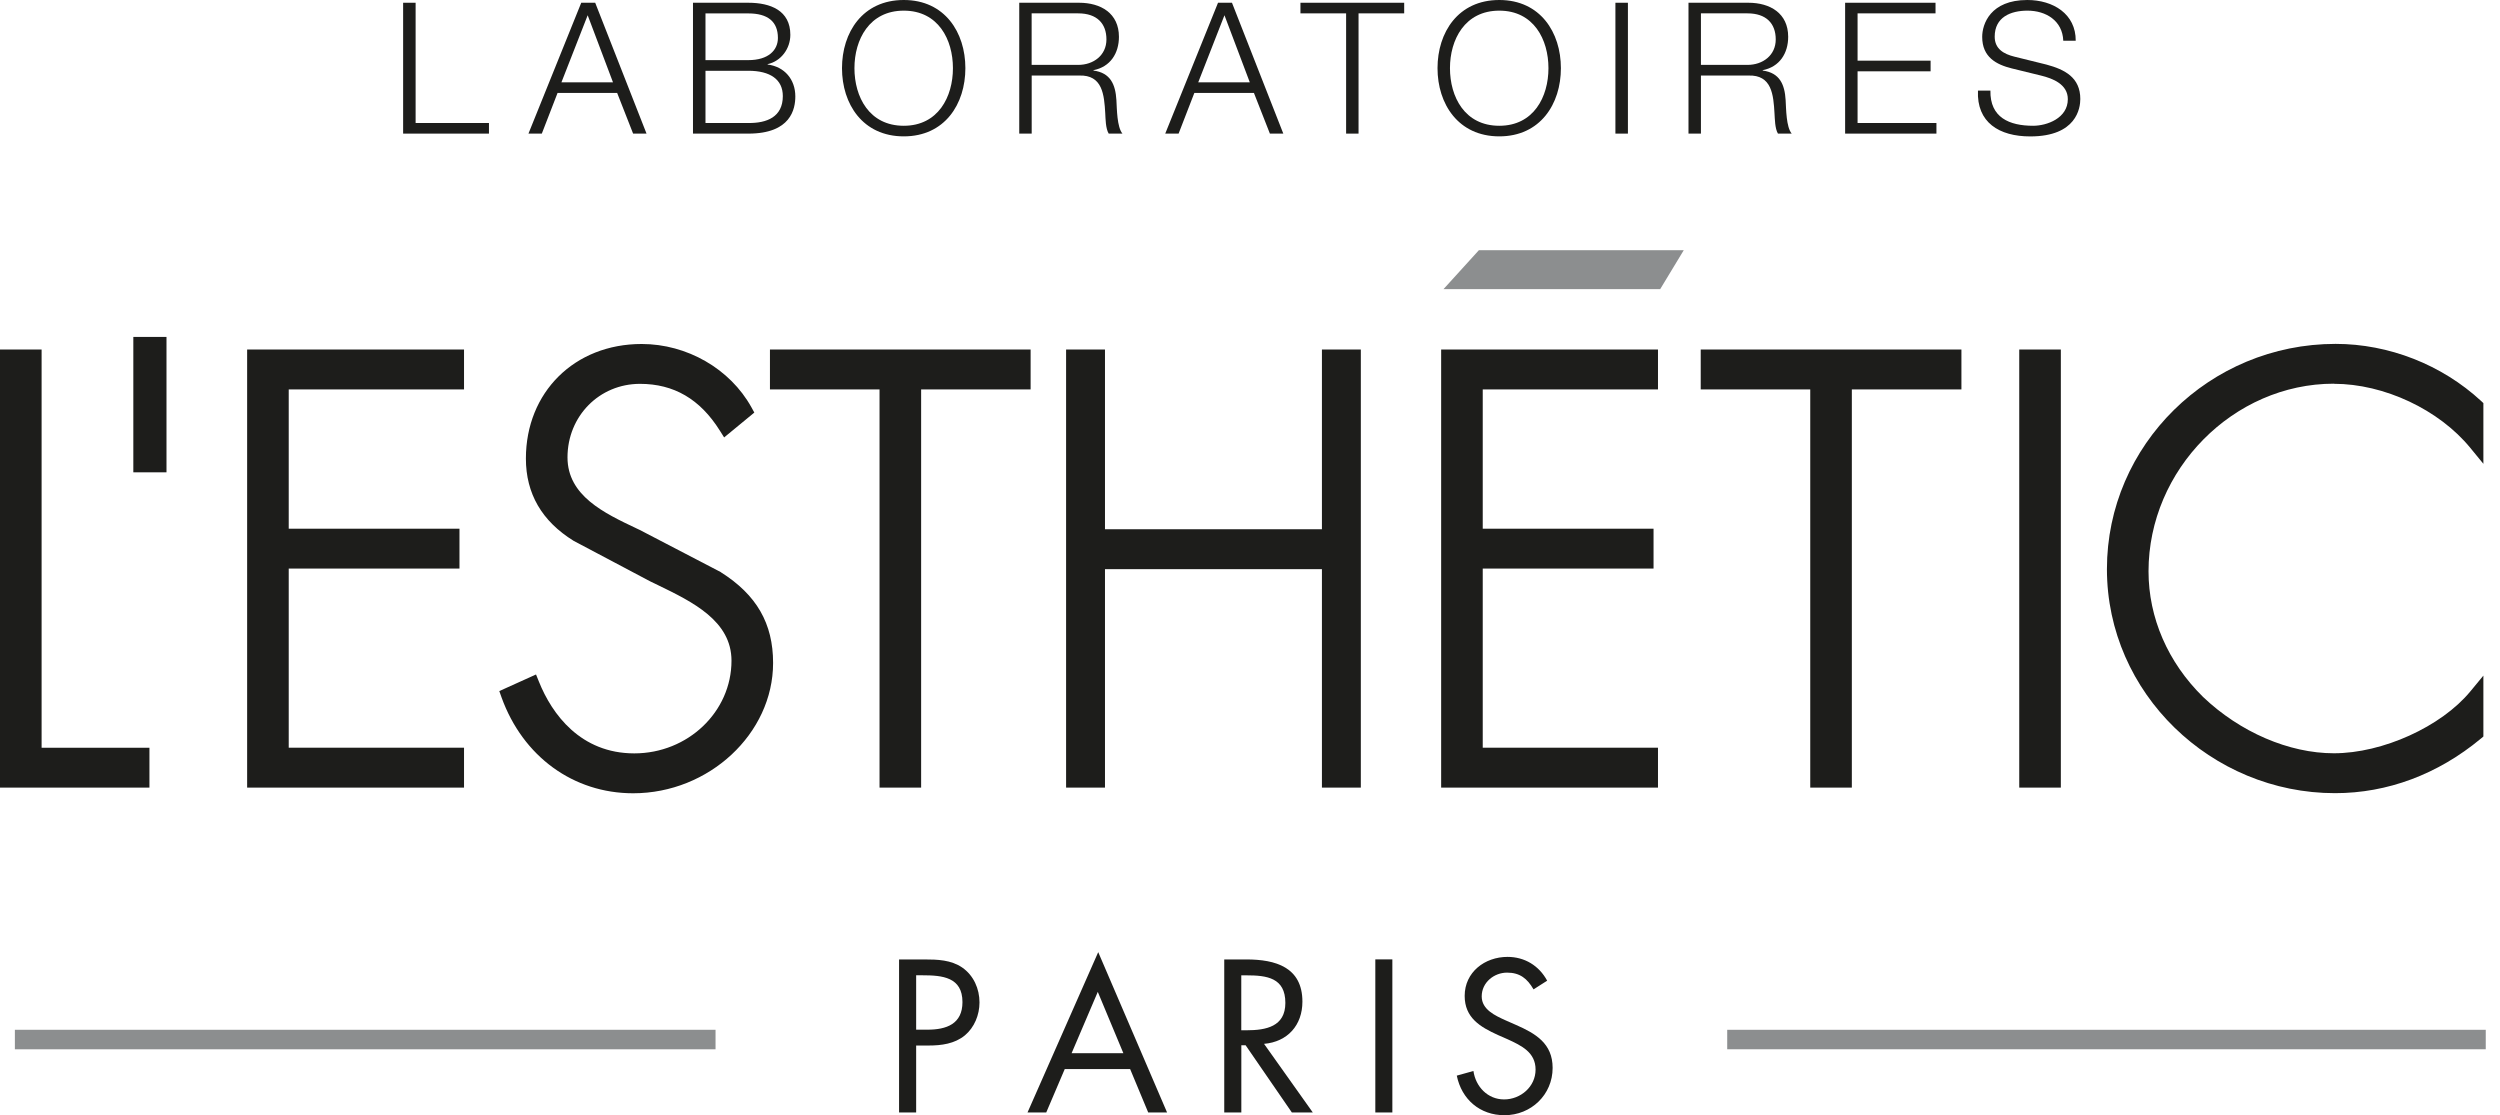 <svg xmlns="http://www.w3.org/2000/svg" fill="none" viewBox="0 0 139 62" height="62" width="139">
<g clip-path="url(#clip0_48_238)">
<path fill="#1D1D1B" d="M9.257 18.733H7.413V26.261H9.257V18.733Z"></path>
<path fill="#1D1D1B" d="M2.313 41.575V19.433H0V43.791H8.309V41.575H2.313Z"></path>
<path fill="#1D1D1B" d="M25.8 21.652V19.433H13.741V43.791H25.8V41.572H16.053V31.612H25.547V29.396H16.053V21.652H25.8Z"></path>
<path fill="#1D1D1B" d="M40.082 31.813L35.571 29.465L35.387 29.378C33.589 28.527 31.553 27.562 31.553 25.431C31.553 23.137 33.321 21.342 35.583 21.342C37.468 21.342 38.921 22.19 40.016 23.931L40.262 24.321L41.94 22.939L41.778 22.644C40.593 20.506 38.196 19.126 35.676 19.126C31.947 19.126 29.24 21.805 29.24 25.497C29.24 27.442 30.125 28.975 31.893 30.07L36.151 32.324L36.575 32.529C38.497 33.461 40.671 34.516 40.671 36.735C40.671 39.576 38.247 41.888 35.267 41.888C32.287 41.888 30.69 39.717 29.962 37.895L29.803 37.501L27.761 38.424L27.887 38.779C29.075 42.065 31.878 44.106 35.204 44.106C39.42 44.106 42.984 40.787 42.984 36.861C42.984 34.669 42.07 33.073 40.079 31.816"></path>
<path fill="#1D1D1B" d="M42.809 19.433V21.652H48.902V43.791H51.215V21.652H57.302V19.433H42.809Z"></path>
<path fill="#1D1D1B" d="M73.499 19.433V29.426H61.437V19.433H59.275V43.791H61.437V31.645H73.499V43.791H75.662V19.433H73.499Z"></path>
<path fill="#1D1D1B" d="M92.184 21.652V19.433H80.128V43.791H92.184V41.572H82.44V31.612H91.937V29.396H82.44V21.652H92.184Z"></path>
<path fill="#1D1D1B" d="M94.56 19.433V21.652H100.65V43.791H102.962V21.652H109.055V19.433H94.56Z"></path>
<path fill="#1D1D1B" d="M114.583 19.433H112.27V43.791H114.583V19.433Z"></path>
<path fill="#1D1D1B" d="M129.764 21.339C132.558 21.339 135.61 22.773 137.354 24.908L138.076 25.788V22.412L137.944 22.289C135.766 20.278 132.819 19.12 129.86 19.12C122.85 19.12 117.145 24.736 117.145 31.642C117.145 38.547 122.952 44.1 129.827 44.1C132.741 44.1 135.541 43.054 137.929 41.073L138.076 40.95V37.564L137.354 38.439C135.736 40.402 132.473 41.882 129.764 41.882C127.268 41.882 124.546 40.709 122.489 38.749C120.531 36.825 119.458 34.345 119.458 31.765C119.458 26.11 124.176 21.333 129.764 21.333"></path>
<path fill="#1D1D1B" d="M50.938 57.25H51.57C52.622 57.25 53.513 56.934 53.513 55.717C53.513 54.328 52.397 54.226 51.29 54.226H50.938V57.25ZM50.938 61.853H49.988V53.345H51.389C52.123 53.345 52.878 53.369 53.501 53.796C54.135 54.235 54.46 54.98 54.46 55.735C54.46 56.426 54.177 57.124 53.648 57.566C53.074 58.038 52.34 58.131 51.627 58.131H50.938V61.856V61.853Z"></path>
<path fill="#1D1D1B" d="M57.13 61.853H58.171L59.2 59.439H62.835L63.84 61.853H64.889L61.061 52.939L57.13 61.853ZM61.037 55.148L62.459 58.558H59.581L61.037 55.148Z"></path>
<path fill="#1D1D1B" d="M69.018 57.283H69.31C70.384 57.283 71.466 57.082 71.466 55.762C71.466 54.361 70.438 54.229 69.298 54.229H69.015V57.286L69.018 57.283ZM69.018 61.853H68.068V53.345H69.298C70.913 53.345 72.414 53.772 72.414 55.693C72.414 57 71.59 57.926 70.281 58.038L72.991 61.853H71.827L69.256 58.116H69.018V61.853Z"></path>
<path fill="#1D1D1B" d="M77.415 53.342H76.468V61.853H77.415V53.342Z"></path>
<path fill="#1D1D1B" d="M85.261 55.004C84.921 54.418 84.515 54.078 83.793 54.078C83.072 54.078 82.383 54.622 82.383 55.401C82.383 56.135 83.138 56.471 83.715 56.733L84.281 56.982C85.387 57.466 86.326 58.02 86.326 59.375C86.326 60.864 85.132 62.006 83.649 62.006C82.284 62.006 81.267 61.128 80.997 59.805L81.923 59.547C82.046 60.416 82.714 61.128 83.628 61.128C84.542 61.128 85.378 60.425 85.378 59.469C85.378 58.513 84.6 58.137 83.808 57.776L83.288 57.548C82.296 57.097 81.436 56.589 81.436 55.371C81.436 54.051 82.555 53.203 83.818 53.203C84.768 53.203 85.568 53.687 86.022 54.526L85.264 55.01L85.261 55.004Z"></path>
<path fill="#1D1D1B" d="M22.414 0.153H23.108V6.839H27.186V7.429H22.414V0.153Z"></path>
<path fill="#1D1D1B" d="M31.216 4.576H34.082L32.675 0.848L31.216 4.576ZM32.317 0.153H33.093L35.947 7.429H35.201L34.314 5.168H31L30.125 7.429H29.382L32.317 0.153Z"></path>
<path fill="#1D1D1B" d="M39.225 6.839H41.61C42.638 6.851 43.525 6.503 43.525 5.342C43.525 4.416 42.822 3.935 41.61 3.935H39.225V6.839ZM39.225 3.343H41.61C42.719 3.343 43.252 2.793 43.252 2.11C43.252 1.203 42.692 0.746 41.61 0.746H39.225V3.343ZM38.53 0.153H41.61C42.834 0.153 43.943 0.58 43.943 1.936C43.943 2.7 43.432 3.403 42.68 3.566V3.587C43.618 3.707 44.22 4.413 44.22 5.36C44.22 6.055 43.976 7.429 41.61 7.429H38.53V0.153Z"></path>
<path fill="#1D1D1B" d="M50.25 6.993C52.165 6.993 52.983 5.381 52.983 3.791C52.983 2.201 52.168 0.592 50.25 0.592C48.331 0.592 47.507 2.204 47.507 3.791C47.507 5.378 48.322 6.993 50.25 6.993ZM50.25 0C52.532 0 53.675 1.804 53.675 3.791C53.675 5.778 52.535 7.582 50.25 7.582C47.964 7.582 46.815 5.778 46.815 3.791C46.815 1.804 47.958 0 50.25 0Z"></path>
<path fill="#1D1D1B" d="M57.359 3.608H59.948C60.793 3.608 61.518 3.079 61.518 2.192C61.518 1.305 60.989 0.743 59.948 0.743H57.359V3.608ZM56.667 0.153H59.999C61.202 0.153 62.213 0.734 62.213 2.047C62.213 2.964 61.735 3.719 60.796 3.902V3.923C61.744 4.047 62.02 4.699 62.072 5.565C62.102 6.064 62.102 7.062 62.408 7.429H61.644C61.47 7.143 61.47 6.605 61.452 6.298C61.392 5.279 61.308 4.149 59.993 4.2H57.362V7.429H56.67V0.153H56.667Z"></path>
<path fill="#1D1D1B" d="M66.622 4.576H69.488L68.08 0.848L66.622 4.576ZM67.722 0.153H68.498L71.352 7.429H70.606L69.719 5.168H66.405L65.53 7.429H64.787L67.722 0.153Z"></path>
<path fill="#1D1D1B" d="M72.305 0.153H78.073V0.743H75.535V7.429H74.844V0.743H72.305V0.153Z"></path>
<path fill="#1D1D1B" d="M83.36 6.993C85.276 6.993 86.094 5.381 86.094 3.791C86.094 2.201 85.279 0.592 83.36 0.592C81.442 0.592 80.618 2.204 80.618 3.791C80.618 5.378 81.433 6.993 83.36 6.993ZM83.36 0C85.643 0 86.786 1.804 86.786 3.791C86.786 5.778 85.643 7.582 83.36 7.582C81.078 7.582 79.926 5.778 79.926 3.791C79.926 1.804 81.069 0 83.36 0Z"></path>
<path fill="#1D1D1B" d="M90.512 0.153H89.817V7.429H90.512V0.153Z"></path>
<path fill="#1D1D1B" d="M94.572 3.608H97.161C98.009 3.608 98.731 3.079 98.731 2.192C98.731 1.305 98.202 0.743 97.161 0.743H94.572V3.608ZM93.877 0.153H97.212C98.415 0.153 99.423 0.734 99.423 2.047C99.423 2.964 98.945 3.719 98.006 3.902V3.923C98.954 4.047 99.23 4.699 99.281 5.565C99.311 6.064 99.311 7.062 99.618 7.429H98.854C98.683 7.143 98.683 6.605 98.662 6.298C98.602 5.279 98.52 4.149 97.203 4.2H94.572V7.429H93.88V0.153H93.877Z"></path>
<path fill="#1D1D1B" d="M102.589 0.153H107.615V0.743H103.281V3.373H107.341V3.965H103.281V6.839H107.666V7.429H102.589V0.153Z"></path>
<path fill="#1D1D1B" d="M110.667 5.036C110.637 6.533 111.717 6.993 113.043 6.993C113.807 6.993 114.971 6.575 114.971 5.514C114.971 4.69 114.144 4.362 113.473 4.2L111.852 3.803C110.998 3.59 110.21 3.181 110.21 2.05C110.21 1.335 110.667 0 112.718 0C114.156 0 115.419 0.776 115.41 2.264H114.718C114.676 1.154 113.759 0.592 112.73 0.592C111.783 0.592 110.905 0.959 110.905 2.038C110.905 2.721 111.413 3.006 112.005 3.151L113.78 3.59C114.808 3.866 115.665 4.311 115.665 5.505C115.665 6.004 115.461 7.585 112.88 7.585C111.157 7.585 109.894 6.809 109.975 5.036H110.67H110.667Z"></path>
<path fill="#8C8E8F" d="M39.784 57.256H0.827V58.341H39.784V57.256Z"></path>
<path fill="#8C8E8F" d="M138.208 57.256H96.033V58.341H138.208V57.256Z"></path>
<path fill="#8C8E8F" d="M82.227 13.91L80.26 16.075H92.307L93.618 13.91H82.227Z"></path>
</g>
<defs>
<clipPath id="clip0_48_238">
<rect fill="white" height="62" width="138.208"></rect>
</clipPath>
</defs>
</svg>
